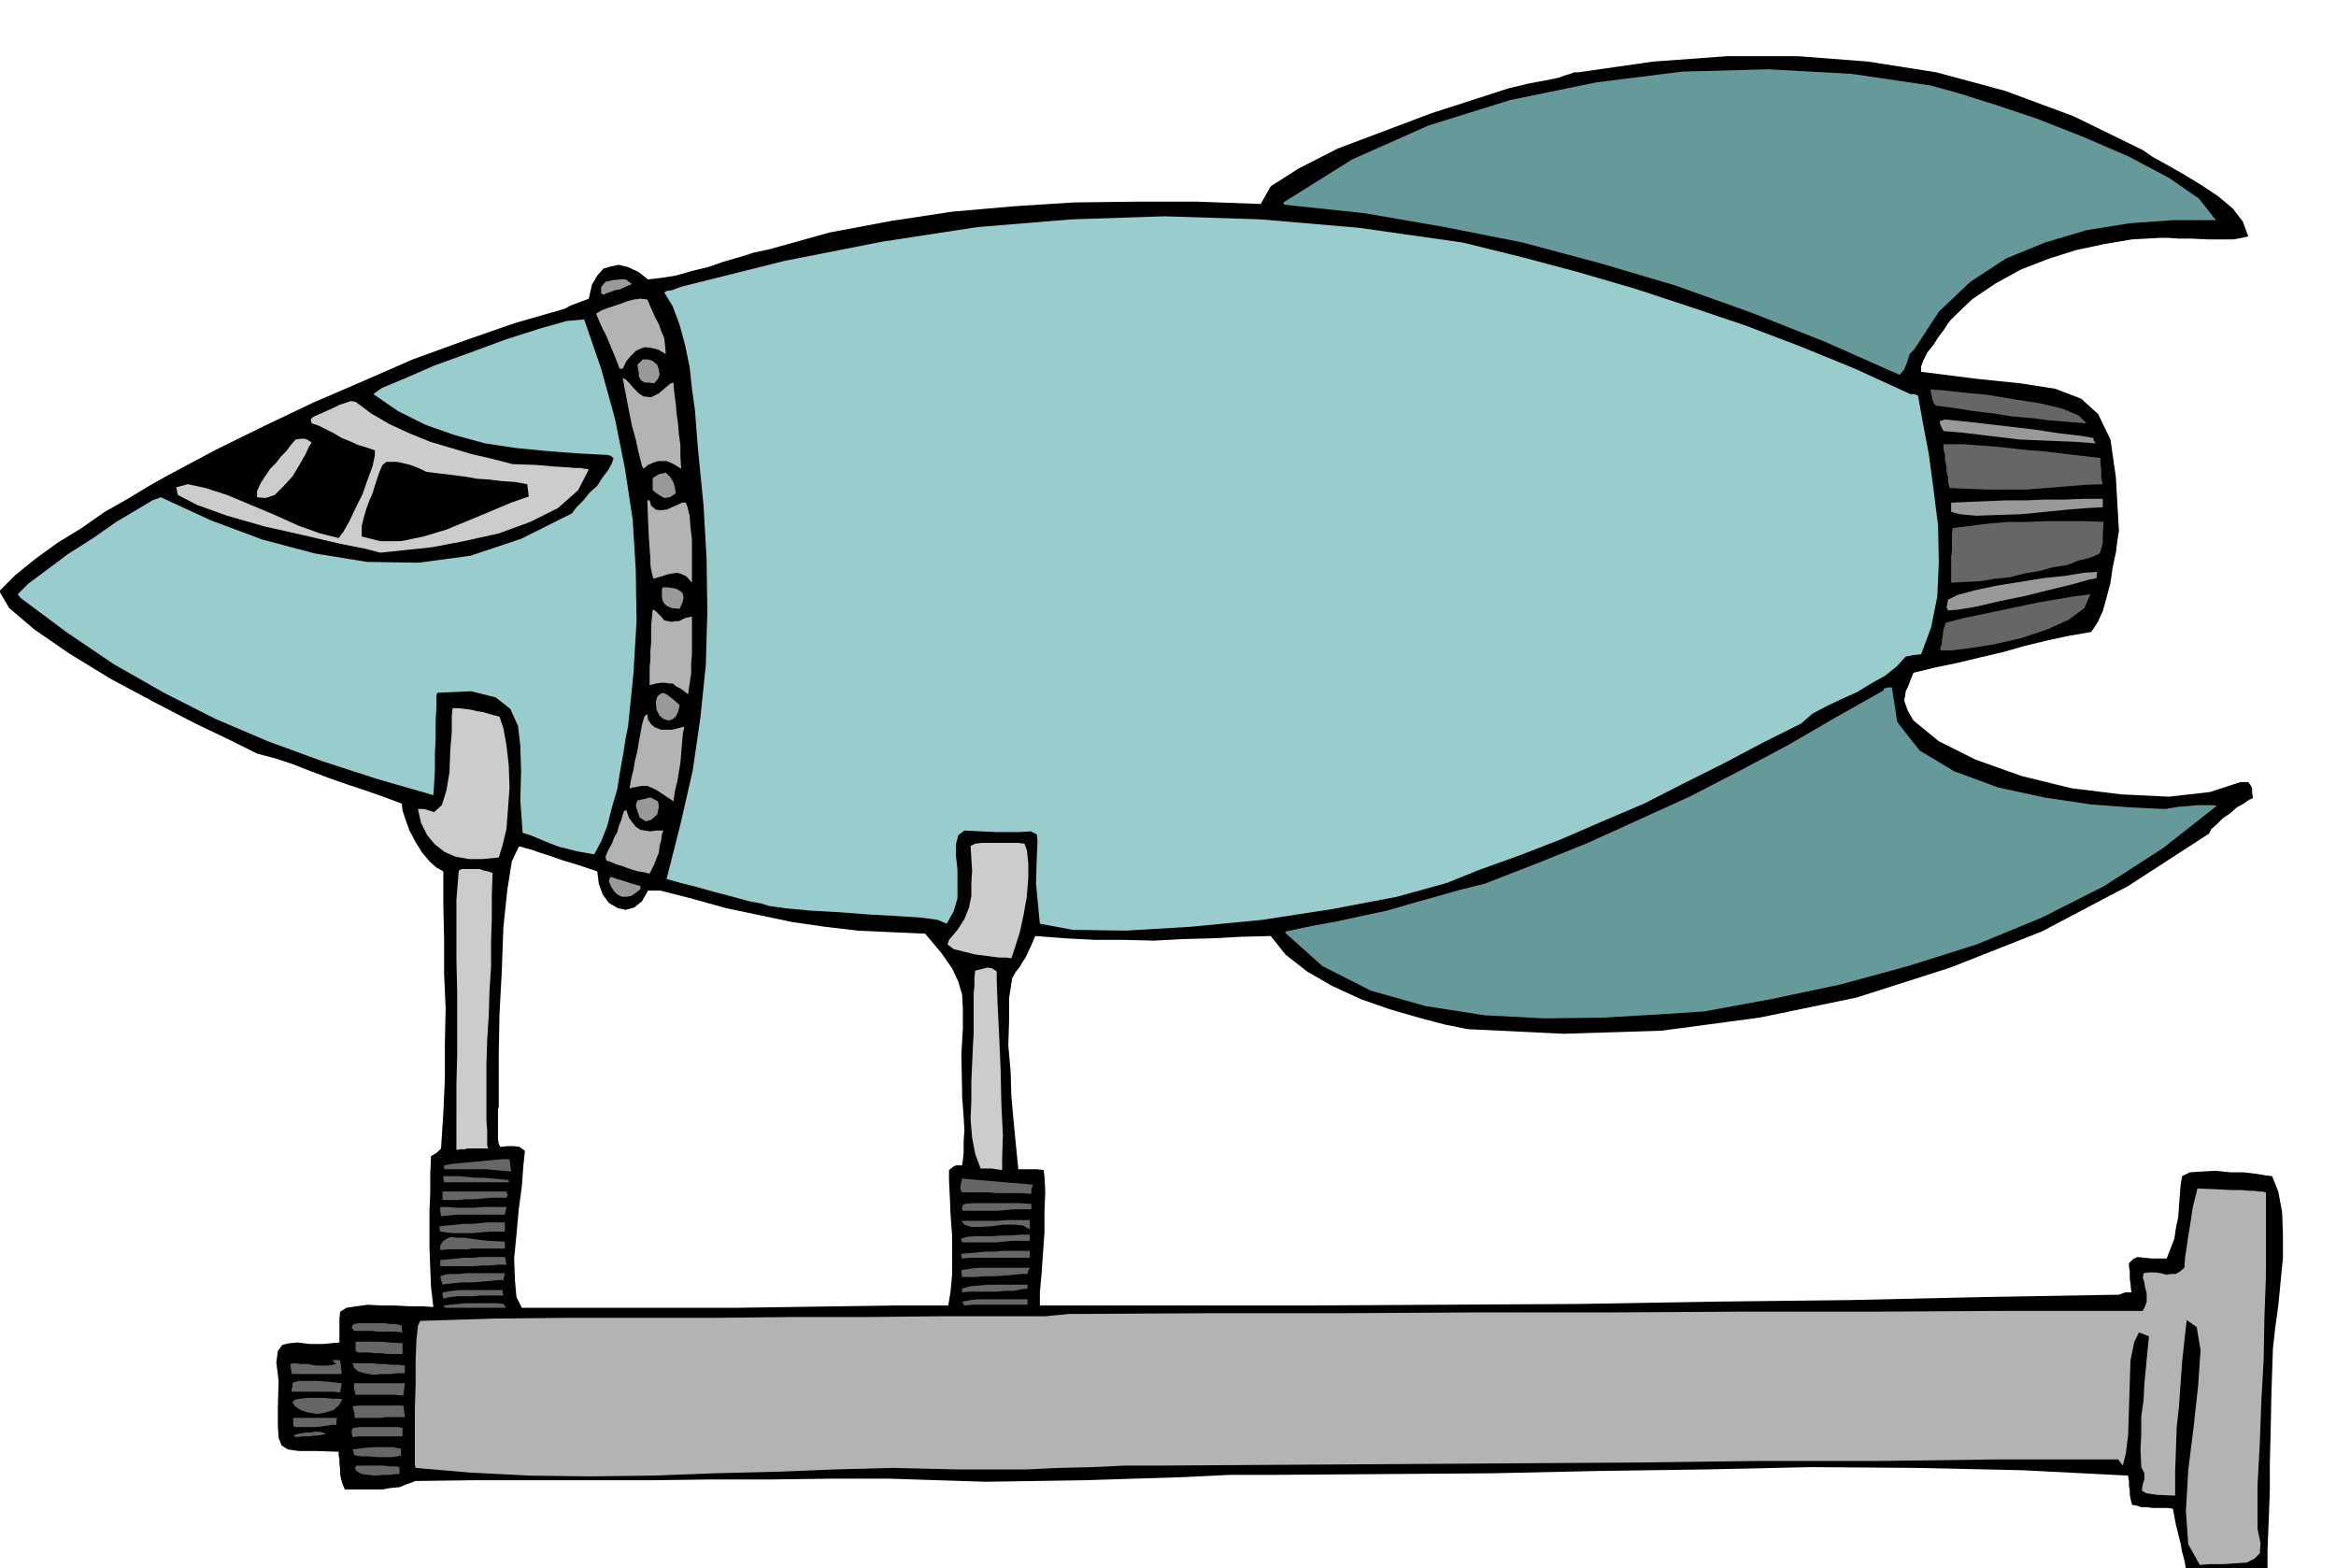 <svg xmlns="http://www.w3.org/2000/svg" width="490.455" height="329.188" fill-rule="evenodd" stroke-linecap="round" preserveAspectRatio="none" viewBox="0 0 3035 2037"><style>.brush1{fill:#000}.pen1{stroke:none}.brush2{fill:#9cc}.brush3{fill:#ccc}.brush4{fill:#666}.brush5{fill:#b3b3b3}.brush6{fill:#999}</style><path d="m-1 768 21-21 26-21 29-21 31-19 30-21 30-17 28-17 25-14 62-33 63-31 63-30 65-28 64-28 66-24 66-23 66-19 7-4 8-3 8-3 8-3 4-18 7-12 8-9 10-3 10-2 12 3 13 6 13 10 17-2 19-3 21-6 21-5 20-7 21-6 19-6 19-4 79-22 80-15 79-12 80-7 78-5 81-1h80l82 3 13-23 36-23 51-26 61-23 61-23 56-18 43-14 25-6 10-2 11-2 10-2 10-2 8-3 7-2 5-2h5l98-14 96-7h92l91 7 89 14 89 24 89 33 90 44 13 9 20 11 21 12 23 14 21 14 19 16 13 17 7 19-8 2-11 2h-34l-20-1h-17l-14-1h-10l-37 2-36 6-37 8-35 11-36 14-33 18-31 21-27 26-4 5-5 8-7 9-7 11-8 10-5 10-3 8v7l71 9 58 6 45 7 34 13 22 20 16 33 7 49 4 70-2 12-2 16-4 18-3 21-5 19-5 18-7 15-8 12-29 5-28 6-29 7-28 8-30 7-29 7-29 6-29 7-4 10-3 8-3 6-1 7-1 5 2 6 3 8 7 12 33 27 48 24 59 21 65 16 65 8 62 3 53-6 40-13h10l3 4 2 4v5l1 8-5 2-7 5-9 5-9 8-9 6-8 8-7 6-3 6-105 68-112 59-119 47-122 39-126 26-127 17-128 4-124-6-30-6-34-9-38-11-37-13-37-17-33-19-28-22-19-24-39 1-37 2-39 1-37 2-38-1h-38l-39-2-39-3-3 7-3 7-3 6-3 7-4 6-4 7-5 6-5 9-4 26v30l-1 31 3 34 1 33 3 33 3 31 3 30h24l9 1 1 9 1 19-1 25v28l-2 28-2 28-2 22v17h350l175-1 176-1 175-3 175-2 175-4 176-3 8-3h8l-1-11-1-7v-9l-1-6v-5l5-5 6-3 9 1 10 1h19l5-13 5-13 2-14 3-14 1-14 1-14 1-13 2-12 10-5 15-1 18-1 20 2h17l17 2 12 2 8 1 8 20 5 27 1 28v31l-3 31-3 31-4 29-3 27-2 60-1 50-1 40v34l-1 28-1 25-1 24v26l-6 4-10 3-14 2-16 2h-57l-3-12-2-11-3-11-2-11-3-12-3-12-2-11-2-10-7-1h-19l-8-1h-7l-6-2-6-1-1-4-1-4-1-6v-5l-1-6v-6l-1-5v-2l-138-7-137-3-138-1-137 3-139 2-138 3-138 1-138 1h-63l-62 3-64 2-63 2-65 1-64 1-63-2-62-2h-77l-77 1h-77l-76 1H617l-77 1-11 4-10 4-11 1-11 2h-49l-3-7-2-7-1-6v-6l-1-7v-6l-1-5v-5l-31-1h-21l-14-2-8-5-4-10-1-16v-25l1-33-3-24 2-15 6-8 9-2 11-1 15 2h18l21-2v-31l1-9 8-5 13-2 15-2 18 1h18l18 1h17l14 1-3-26-1-25-1-25v-49l1-24v-24l1-23 8-5 5-5 3-46 2-45v-46l1-45-2-45v-45l-1-44v-44l-9-5-9-8-10-12-8-13-8-15-5-14-4-12-1-9-24-9-23-8-24-8-23-8-24-9-23-9-24-8-23-6-34-17-46-22-54-28-56-30-54-33-45-31-33-28-13-22zm649 670-1 3v39l1 6 2 4 9-1h9l7 1 7 5-2 19-2 27-4 30-3 33-3 31 1 28 2 22 7 14h278l69-1 69-1 69-1h69l3-18 2-22v-51l-2-27-1-24-1-20v-14l5-4 4-2h8l1-7 1-10v-14l1-15-1-17-1-14-1-12v-8l-1-47 2-34v-25l-1-19-5-17-8-17-14-20-21-25-45-2-43-2-42-5-42-6-43-9-43-9-43-12-43-11h-16l-8 14-10 8-11 3-10-2-12-7-8-11-5-14-2-16-24-8-20-6-17-6-13-4-11-4-8-2-6-2h-3l-9 19-6 38-5 48-2 56-3 56-1 52v69z" class="pen1 brush1"/><path d="m24 771 13-13 23-17 28-21 33-21 30-21 27-16 20-12 11-4 65 30 67 25 68 18 68 11 67 1 67-9 66-22 66-33 6-8 9-9 8-10 10-9 7-11 7-9 5-9 2-7-4-3-4-1-39-2-39-3-41-4-40-6-40-11-37-13-36-18-32-22 11-8 29-12 39-17 47-17 46-17 44-14 35-10 23-2 22 64 18 65 13 65 10 66 4 65 1 67-4 68-7 69-3 14-3 20-4 22-4 25-7 24-6 24-8 20-9 17-11-2-11-2-12-3-12-3-13-5-12-5-12-5-10-3-3-42 1-38-1-33-3-26-10-22-19-15-32-8-44 2-1 4v14l-1 18v22l-1 22v21l-1 18-1 14-73-21-71-23-71-26-68-29-67-34-65-37-62-42-59-44-4-5 1-1z" class="pen1 brush2"/><path d="m229 633 15-4 23 5 28 9 31 13 31 13 31 14 28 10 24 6 6-8 8-14 8-17 9-18 7-20 6-16 3-14v-7l-12-4-10-3-11-5-10-4-10-6-10-5-10-5-9-3-1-3v-3l4-3 7-3 9-4 9-4 8-4 9-3 6-2 6 1 20 15 24 14 26 12 27 11 27 8 27 8 26 6 27 7 30 1 23 2 16 1 13 1h7l4 1h3l3 1-14 27-26 23-36 18-41 15-45 10-42 8-38 4-29 3-19-5-35-7-47-11-49-11-49-14-39-14-25-13-2-10z" class="pen1 brush3"/><path d="m334 638 5-11 6-9 6-9 8-8 6-8 7-7 6-8 6-7 7-1h5l3 1 6 4-3 4-5 11-8 14-9 15-12 13-11 11-12 4-11-1v-8z" class="pen1 brush3"/><path d="m377 1772 5-1 9 1h9l10 2h17l6-1 4-1-4-3-1-2h10v2l1 4v4l1 8h-65l-1-7-1-6zm3 30v-4l1-2 7-2h25l13 1 18 2-1 6-1 6-8-1h-55v-4l1-2zm0 19 4-3 7-1 9-1h21l10 1h8l6 1-5 8-7 6-10 3-11 2-12-2-9-3-8-5-3-6zm1 21h57l-1 4v5h-6l-5 1-8 1-7 1h-28l-2-2v-10zm0 23 5-2 6-1 6-1h6l5-1h6l4 1 5 2-6 1-5 1h-5l-6 1h-8l-10 1-2-2h-1zm76-7 2-3 8-1h51l5 1v11h-57l-8 1-1-5v-4zm0-134 1-2 2-2 6-1h33l8 1h7l8 2v4l1 5-9-1h-23l-8-1h-23l-3-4v-1zm1 159 15-2 13-1h25l4 1 6 1v9l-5 1-7 1h-19l-11-1h-9l-7-1-3-1-1-5-1-2zm0-112h25l9 1h8l8 1h9l9 1v10h-9l-10 1h-11l-11 1-11-2-8-2-6-5-2-6zm0 56 8-1h58l1 6 1 9h-24l-8 1h-33l-1-8-2-7zm2-30h66l-1 8-1 8-11-1h-51l-2-8v-7zm1 110 2-3h35l9 1h7l5 1v9h-5l-7 1h-9l-10 1-10-1-8-1-7-4-2-4zm1-164h31l13 1 17 1v14h-20l-7-1h-7l-11-1h-13l-3-2v-12z" class="pen1 brush4"/><path d="m470 683 3-12 3-10 4-11 4-9 3-10 3-9 3-9 4-9 5-4h14l9 2 8 2 8 3 7 3 6 3 16 2 17 2 16 2 17 3 16 1 16 2 16 1 17 3 1 8 1 8-23 8-26 11-29 12-29 12-30 9-29 6h-27l-24-6v-14z" class="pen1 brush1"/><path d="M539 1899v-70l1-31v-31l1-26 2-19 3-6 96-3 97-1h193l96-1h97l96-1h138l9-1 11-1 10-1h11l173-1h173l173-1h173l173-1h173l173-1h173l3-6 2-6v-11l-2-7-1-7-2-6 1-6 7-1h8l7 1 8 2 6-1h6l5-3 6-5 1-14 2-13 2-14 2-12 2-13 2-13 3-12 3-12 25 1 19 1h13l11 1h6l6 1h4l5 1v108l-2 54-1 55-3 54-2 55-3 55v56l4 19-1 13-7 7-10 5-15 1-15 1h-17l-14 1-15-27-3-43 3-53 7-56 6-55 3-45-5-30-13-9-3 27-3 28-2 28-2 29-3 28-1 29-1 29v30l-23-1-14-2-6-3v-3l1-6 2-6v-8l-4-8-1-23 1-21v-22l3-21 1-21 2-21 2-21 2-20-13-5-6 12-5 24-1 31-1 33-1 32-3 25-4 16-3-4-3-4h-156l-156 2h-156l-156 2-157 1-156 1-156 1-155 1h-43l-42 2-43 1-43 2h-87l-44-1-42-1-75 2-77 3-80 2-81 3-81 1-79-1-77-4-70-6-1-4v-4z" class="pen1 brush5"/><path d="M543 1051h8l13 4 10-9 6-19 4-24 1-28 2-25v-20l1-10h8l8 1 8 1 8 2 7 1 7 2 7 2 8 2 5 15 4 22 3 26 1 29-2 28-2 26-5 21-5 16-21 2h-18l-17-3-14-6-13-10-10-12-8-16-4-18z" class="pen1 brush3"/><path d="m571 1593 10-1 11-1 10-1h11l10-1 11-1h22v12h-19l-12 1-12 1h-24l-10-1-7-1-1-4v-3zm1 25 4-6 5-3 5-2 8 1h10l13 2 17 2 22 1v9h-42l-7 1h-25l-10 1v-6zm0 24v-5l10-1 11-1 10-1h11l10-1h32l1 4 1 6h-11l-10 1h-11l-10 1h-44v-3zm0 16 6-2 6-1h14l8-1h50l-1 4-1 5h-7l-9 1-12 1-12 1h-13l-11 1-10 1-5 1-2-6-1-5zm0-90h8l12 1h24l11-1h31l-1 5-1 5h-63l-10 1-10 1-1-6v-6zm3-16v-4h83l1 3 1 2-1 1-1 2h-20l-11 1-11 1h-12l-10 1h-19v-7zm0 127 12-2 10-1h56v3l1 4h-30l-9 1h-20l-10 1-9 2-1-4v-4zm1-151h21l10 1 11 1h10l11 1 11 1 11 1v3h-84l-1-4v-4zm1 168 8-1 10-1 11-1h40l8 1 2 2 1 3h-78l-2-1v-2zm0-182 10-2 11-1 11-1 11-1 10-1 11-1 10-1h11l1 7 1 9-11-1-11-1-11-1h-54v-5z" class="pen1 brush4"/><path d="M593 1450v-41l1-40v-80l-1-41v-79l3-38 4-2h23l6 2 5 1 6 2-1 29v30l-1 31v32l-2 31-1 32-2 32-1 32v73l1 13v19l1 4h-27l-3 1h-6l-5 1v-44z" class="pen1 brush3"/><path d="m775 407 7-4 8-3 9-3 9-3 8-3 8-2 8-1 9 1 3 7 4 9 3 7 5 9 3 9 4 9 1 9 1 12-10-6-9-2-8-1-6 2-6 3-6 6-6 7-5 10h-4l-3-8-4-10-5-12-5-12-6-12-4-9-3-7v-2z" class="pen1 brush5"/><path d="m781 373 3-4 3-3 9-2 9-1h8l8 6-7 3-9 4-6 1-5 2-6 2-4 2-3-2v-8z" class="pen1 brush6"/><path d="m787 1112 4-9 4-7 3-8 4-7 2-8 3-7 2-7 2-6h3l3 9 5 7 4 5 6 4 6 1 7 1 8-1h9l-2 5-1 8-2 7-1 9-3 7-3 8-3 6-3 6-8-2-7-1-7-2-6-2-8-3-7-2-7-3-6-2-1-3v-3z" class="pen1 brush5"/><path d="m791 1145 1-3 1-3 9 3 10 3 9 3 11 3v4l-6 5-6 4-6 1h-6l-6-3-4-4-4-6-3-7z" class="pen1 brush6"/><path d="m809 491 4 2 5 5 5 6 7 7 6 4 10 1 10-5 14-12 2-1 3-1 1 13 2 14 1 13 2 14 1 13 2 14v15l1 16-8-5-6-3-5-2h-11l-6 2-7 3-6 5-2-4-2-8-3-12-3-14-5-18-4-20-4-21-4-21zm9 533 2-12 3-12 2-12 3-12 2-12 2-11 2-11 3-11 2-2 2-1 1 7 4 6 5 4 8 3h14l8-2 8-2-2 11-1 12-1 12-1 12-2 12-2 12-3 12-2 14-6-4-9-6-6-4-6-3-7-3h-7l-6 1-4 1h-3l-1 1h-2z" class="pen1 brush5"/><path d="m826 1047 1-4 1-3 17-4 10 5 1 7-2 10-8 7-7 2-8-5-5-15zm2-573 7-7h7l6 2 6 5 2 6 1 7-2 5-5 6-8-1h-4l-4-2-2-2-2-4v-4l-1-6-1-5z" class="pen1 brush6"/><path d="M841 650h3l2 7 6 5 6 1 8-1 7-3 7-3 6-3h5l2 5 3 12 1 14 2 17v56l-7-8-6-3-6-2-6 1-6 1-6 2-7 2-6 2-2-7-1-5-1-7v-8l-1-12-1-15-1-21-1-27zm3 229v-12l1-10v-12l1-10v-22l1-11 1-10 3 1 4 4 4 4 4 5 5 1 5 1 4-1h5l8-4 9-2v49l-1 12v13l-2 13-2 14-9-7-6-3-5-4h-4l-6-1h-5l-7 1-8 2v-11z" class="pen1 brush5"/><path d="m848 621 8-5 9-2 6 6 3 5 1 2 1 3 1 4 1 7-8 5-7 1-7-4-8-6v-16zm4 291 2-7 3-3 4-2 5 2 8 6 9 8-2 9-3 6-5 4-5 1-6-2-5-4-4-8-1-10zm8-141v-5l1-3h6l7 1 5 1 5 3 3 3 1 5-1 6-4 9-10-1-7-3-3-3-2-3-1-5v-5z" class="pen1 brush6"/><path d="m866 1142 18-71 16-70 10-69 7-68 2-69-1-69-4-70-7-71-2-24-2-27-4-29-3-28-6-29-7-26-9-24-11-18 3-2 7-1 8-3 6-2 132-33 127-25 124-19 122-10 121-4 125 4 128 11 134 19 77 19 75 20 72 21 73 24 71 24 71 27 71 29 72 33h5l5 2 6 34 8 42 6 45 6 48 1 47-2 45-8 40-13 35-10 1-10 2-12 13-15 12-18 10-18 11-20 9-19 9-19 10-15 13-50 25-51 27-52 26-51 26-54 23-53 23-54 21-53 19-42 17-65 18-84 16-91 14-93 9-84 5-69-1-43-8-5-52 1-34 1-21-1-9-8-4-15 1h-29l-42-2-8 6-3 12v15l2 18v37l-5 17-9 16-12-5-22-3-32-2-36-2-39-3-36-2-32-3-22-3-9-3-16-3-22-6-23-6-25-7-20-5-14-4-4-1z" class="pen1 brush2"/><path d="m1233 1221 11-13 9-14 6-15 3-15v-17l1-16-1-16-1-16 6-3 9-1h47l8 1 3 8 2 17v20l-2 24-4 23-5 23-6 19-5 15-6-1h-10l-15-2-16-2-16-4-12-3-8-6 2-6z" class="pen1 brush3"/><path d="m1248 1540 1-5 1-4 10 1 11 1 12 1 12 1 11 1 12 1 12 1 12 1-2 6v6l-12-1h-33l-12-1h-33l-2-3v-6zm1 46h46l13-1h30v12l-9-5-12-1h-14l-14 2-15 1h-12l-9-3-4-5zm0 23 7-2 10-1h24l12-1h13l11-1h12v8h-22l-11 1-10 1h-45l-1-3v-2zm0 20 10-1 11-1 11-1h12l11-1h34v9h-77l-11 1-1-3v-3zm0 21 13-2 11-1h65l-2 4-1 4h-7l-9 1-13 1-13 1h-14l-12 1h-17l-1-5v-4zm1 24 11-3 11-1 11-1h52v5l-9 1-9 2h-11l-11 1h-36l-9 1v-5zm0-106 1-2 2-2 13-1h58l16 1v7h-22l-11 1-11 1h-45l-1-2v-3zm0 123 11-2 9-1h65v7h-72l-10 1-2-3-1-2z" class="pen1 brush4"/><path d="M1265 1343v-53l1-9v-11l1-9 8-2 8-2 6 1 6 4v11l1 29 2 40 2 47 1 45 2 41-1 30v15l-8-1-6-1h-14l-7-19-4-21-2-24 1-24v-25l1-23 1-22 1-17z" class="pen1 brush3"/><path d="m1671 1210 33-7 33-6 32-7 33-7 31-9 32-9 32-9 32-8 67-26 67-27 66-30 66-30 64-33 64-34 62-36 62-35 1-3h2l3-1h5l7 45 29 37 45 27 57 21 60 13 60 9 54 4 43 2 18-3 14-1 10-1h21l4 1-70 55-76 49-81 41-85 35-89 28-88 24-90 19-87 16-61 4-70 4-76 1-78-4-77-12-71-20-63-32-48-43v-1l1-1zm-2-948 88-55 99-44 106-33 112-23 112-14 112-3 108 6 102 15 33 9 48 15 57 19 61 24 58 25 53 28 39 27 22 28h-56l-56 4-56 9-54 16-51 21-46 30-41 39-32 49-6 6-3 10-4 10-6 7-97-43-96-38-98-35-98-29-101-27-101-20-104-18-104-11-2-2 2-2z" class="pen1" style="fill:#699"/><path d="m2508 506 16 1 27 3 32 3 35 6 33 5 29 7 21 9 10 10-25-2-24-2-24-3-24-2-25-4-25-3-25-4-24-3-3-4-1-3-1-3v-2l-1-4-1-5zm13 335 1-2 1-3v-4l1-6 1-8 3-9 23-6 24-5 24-5 24-5 23-5 24-4 23-4 23-3-8 18-20 15-29 13-33 11-35 8-31 5-25 3h-14v-4z" class="pen1 brush4"/><path d="m2520 547 7-2 21 2 27 3 34 4 34 4 33 5 26 3 18 3v3l3 4-26-2-25-1-24-1-24-1-25-3-25-3-25-3-24-2-4-8-1-5z" class="pen1 brush6"/><path d="M2525 577h25l26 2 25 2 26 3 25 2 26 3 25 3 26 3v7l1 9v9l2 9-25 1-24 2-25 2-25 2h-51l-25-1-24-1-2-8v-6l-2-8v-6l-2-8v-7l-2-7v-7z" class="pen1 brush4"/><path d="m2529 789 1-5 1-5 12-6 22-6 28-6 31-5 31-5 29-3 24-4 17-1-1 4v4l-10 2-21 6-29 7-32 8-34 7-30 7-24 4-13 1-1-2-1-2zm6-136 24-1 24-1 25-1h25l24-1h25l25-1h25v11l-20 1-25 2-30 3-31 3-31 1-27 1-22-2-11-3v-12z" class="pen1 brush6"/><path d="M2535 748v-25l1-7v-23l1-7 24-3 24-3 25-2h26l24-1h49l24 1-1 16v12l-2 7-2 6-6 3-8 3-13 3-15 6-19 3-18 5-19 3-19 5-20 2-18 3-20 1-18 1v-9z" class="pen1 brush4"/></svg>
